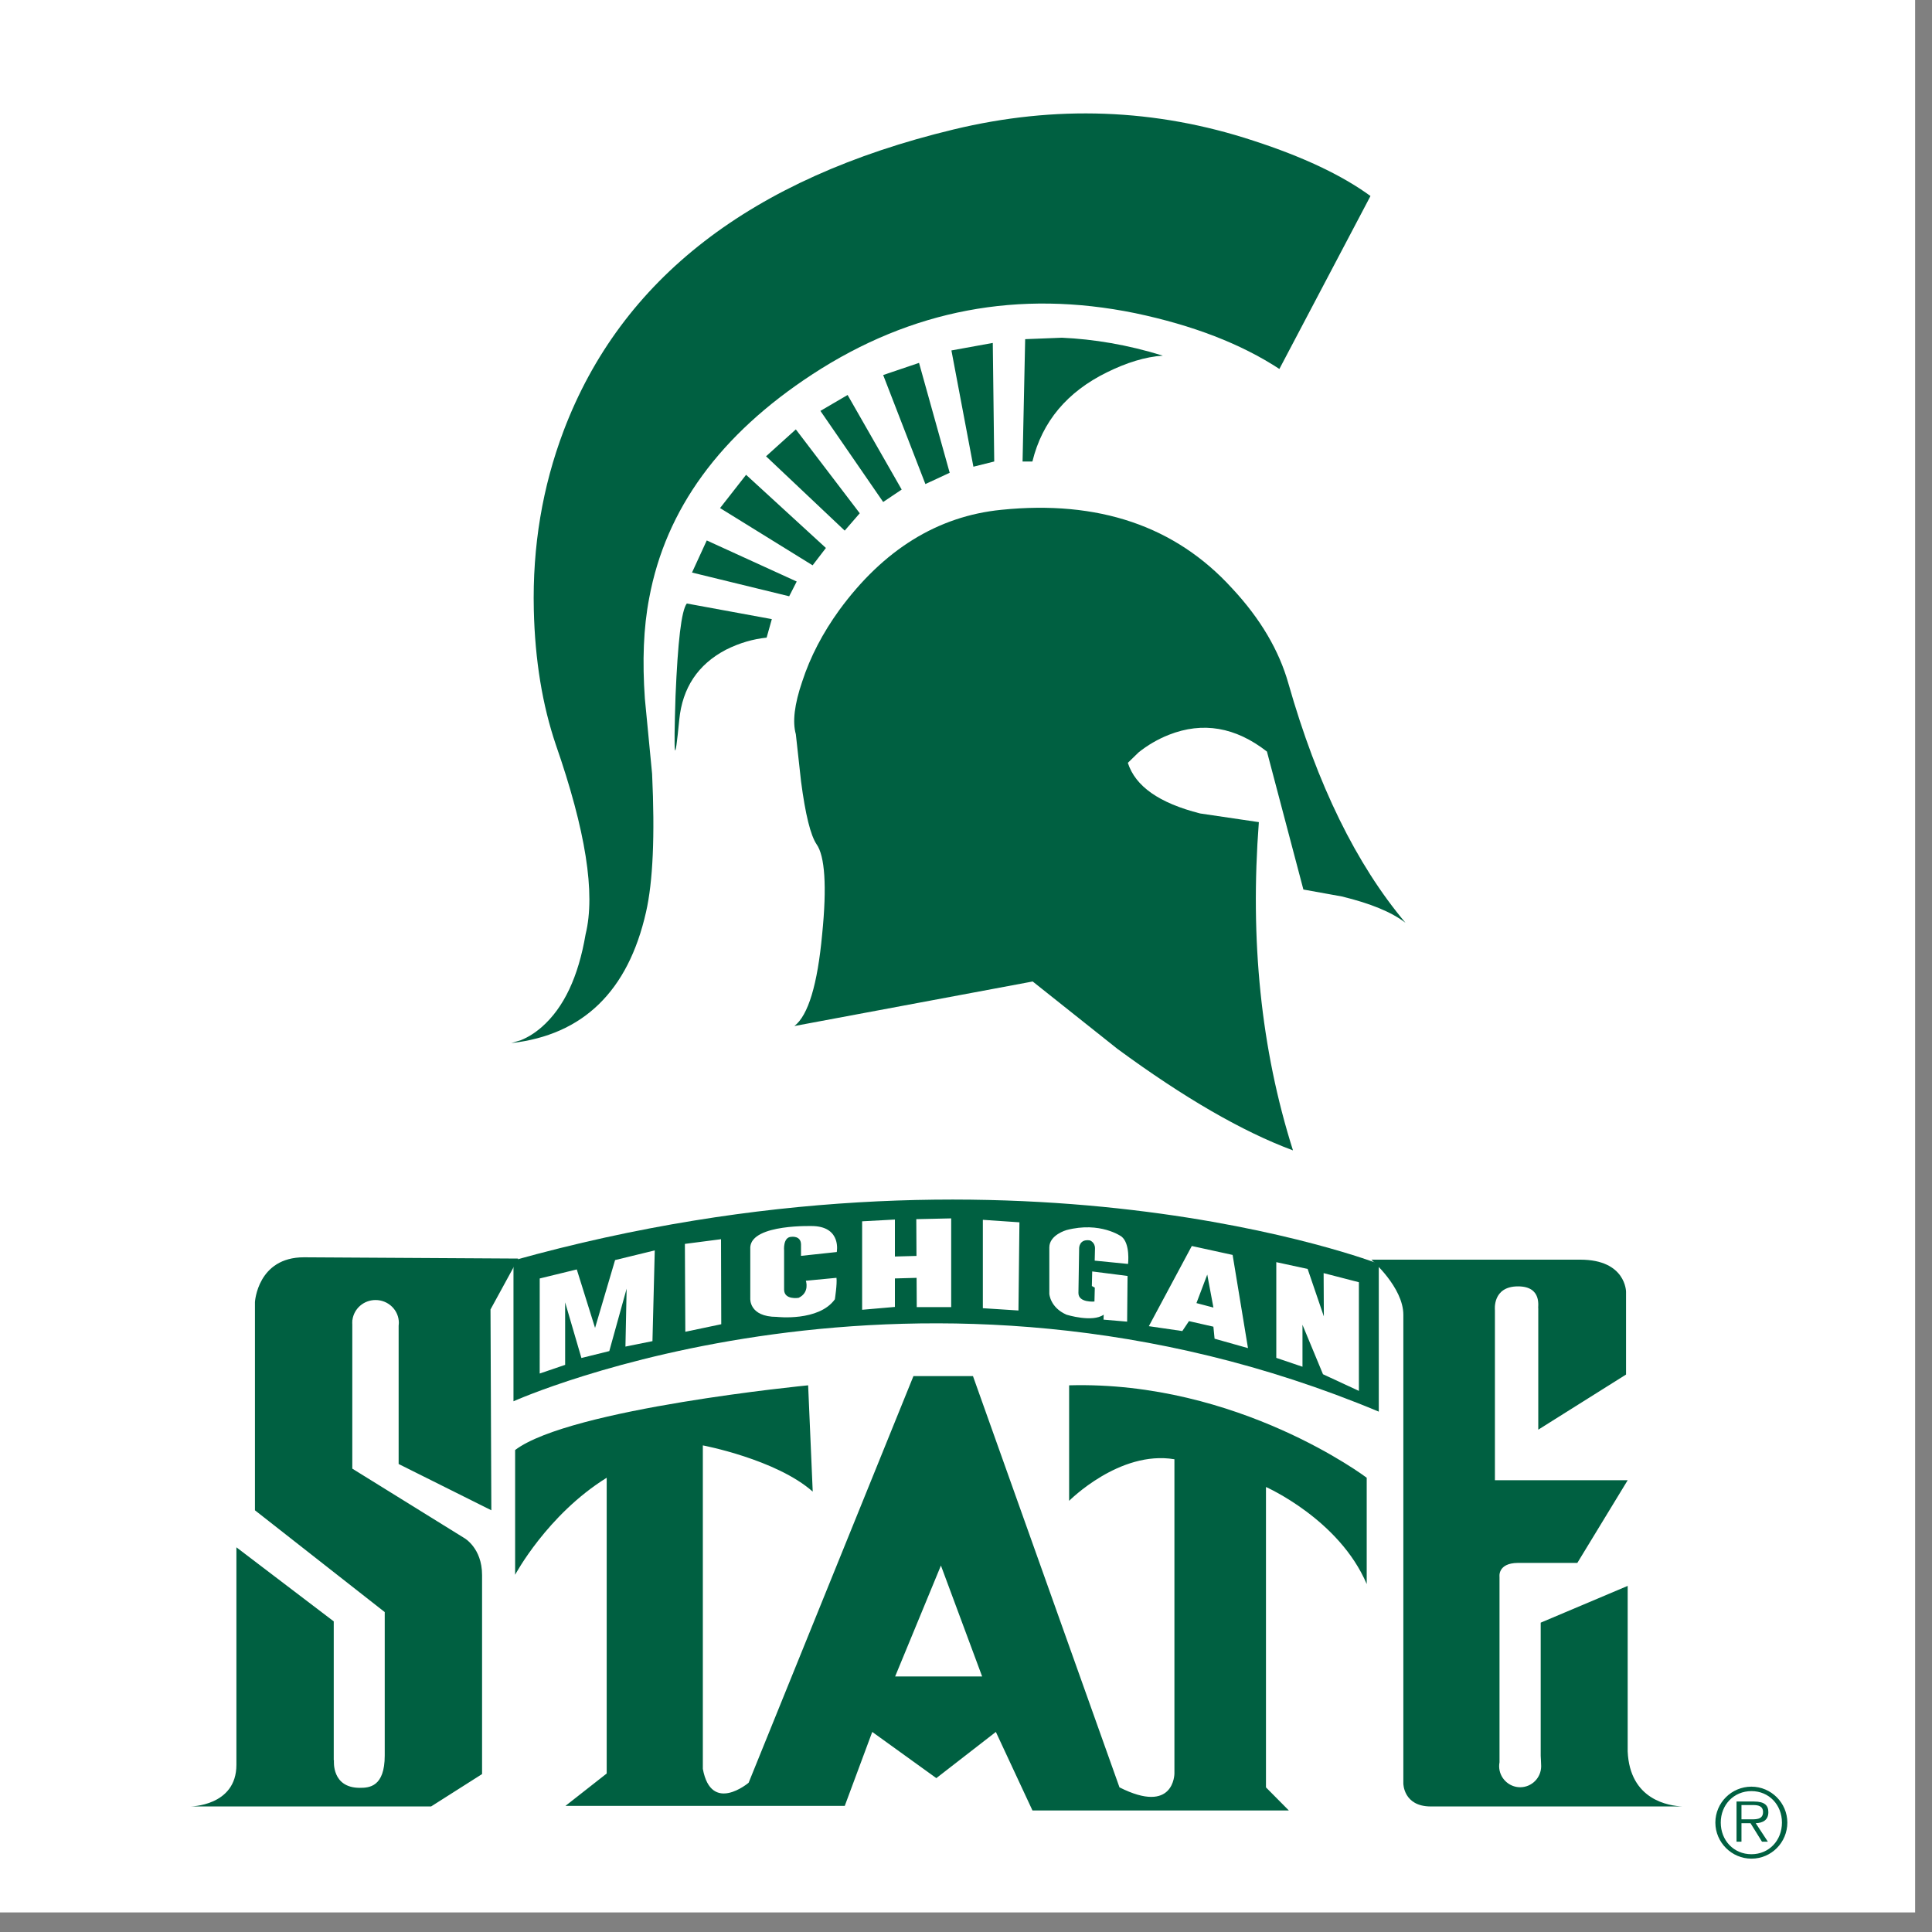 <?xml version="1.0" encoding="UTF-8" standalone="no"?>
<!DOCTYPE svg PUBLIC "-//W3C//DTD SVG 1.1//EN" "http://www.w3.org/Graphics/SVG/1.1/DTD/svg11.dtd">
<svg width="100%" height="100%" viewBox="0 0 118 118" version="1.1" xmlns="http://www.w3.org/2000/svg" xmlns:xlink="http://www.w3.org/1999/xlink" xml:space="preserve" xmlns:serif="http://www.serif.com/" style="fill-rule:evenodd;clip-rule:evenodd;stroke-linejoin:round;stroke-miterlimit:2;">
    <rect x="0" y="0" width="118" height="118" fill="#808080" stroke="none"/>
    <g transform="matrix(1,0,0,1,-15957.9,-2508.45)">
        <g transform="matrix(2.153,0,0,2.153,15602.5,567.149)">
            <g transform="matrix(0.193,0,0,0.193,151.321,739.779)">
                <g transform="matrix(2.611,0,0,2.12,-8401.94,-3917.62)">
                    <rect x="3245" y="2243.2" width="108" height="133" style="fill:white;"/>
                </g>
                <g id="michigan-state-university.svg" transform="matrix(0.061,0,0,0.061,212.093,931.719)">
                    <g transform="matrix(1,0,0,1,-1077,-1250)">
                        <clipPath id="_clip1">
                            <rect x="0" y="0" width="2154" height="2500"/>
                        </clipPath>
                        <g clip-path="url(#_clip1)">
                            <g id="msu-helmet">
                                <path d="M1503.13,481.71C1642.5,510.978 1758.18,555.577 1850.87,616.204L2070.38,199.481C2000.69,148.61 1906.61,104.708 1788.84,66.38C1551.91,-11.668 1310.8,-20.031 1065.5,39.203C577.002,156.972 264.808,399.48 126.132,765.333C75.261,899.827 50.871,1043.38 54.355,1196.69C57.143,1318.64 75.261,1426.65 107.317,1521.43C179.093,1727.7 203.484,1879.62 179.093,1978.57C161.672,2081.01 126.829,2154.88 73.867,2201.57C57.143,2216.2 40.418,2226.65 22.996,2233.62L0,2240.59C172.822,2221.08 281.532,2115.85 324.738,1924.91C341.462,1851.74 346.34,1740.24 339.372,1591.81L321.95,1410.63C315.678,1320.73 318.466,1239.9 332.403,1168.12C372.124,954.182 503.134,774.392 726.13,628.748C964.457,473.347 1222.99,424.567 1503.13,481.71Z" style="fill:rgb(0,96,65);fill-rule:nonzero;"/>
                                <path d="M1326.83,540.943L1238.32,544.427L1232.05,839.2L1255.75,839.2C1279.44,742.336 1340.07,671.256 1434.84,624.566C1482.92,600.873 1527.52,586.936 1570.03,584.148C1484.32,557.668 1403.48,544.427 1326.83,540.943ZM1113.59,851.743L1163.76,839.2L1160.28,553.487L1060.62,571.605L1113.59,851.743ZM1736.58,1144.42C1600,994.6 1414.63,931.883 1181.18,955.576C1027.17,970.907 896.861,1051.74 790.241,1197.39C750.52,1252.44 720.555,1309.58 701.043,1369.51C682.228,1424.56 677.35,1466.38 685.712,1496.34L698.256,1609.93C708.709,1690.07 721.252,1740.24 735.886,1761.85C755.398,1789.72 760.973,1861.5 749.126,1978.57C737.977,2099.13 715.677,2173.69 682.228,2199.47L1256.44,2092.16L1460.62,2254.53C1620.9,2372.3 1761.67,2453.83 1883.62,2499.12C1806.27,2255.22 1779.79,1991.81 1801.39,1708.19L1659.92,1687.28C1560.97,1662.19 1503.83,1621.78 1485.71,1565.33L1511.49,1540.24C1533.1,1522.82 1558.18,1508.19 1584.66,1497.73C1666.2,1465.68 1744.94,1478.92 1820.9,1538.15L1908.7,1870.56L2001.39,1887.28C2070.38,1904.01 2121.25,1924.91 2154.7,1950.69C2036.23,1809.93 1942.15,1618.29 1872.47,1373.69C1850.17,1294.95 1805.57,1218.29 1736.58,1144.42ZM982.575,601.57L896.164,630.838L997.906,893.555L1056.44,866.378L982.575,601.57ZM810.45,678.922L744.945,717.249L896.164,936.761L940.764,906.796L810.45,678.922ZM627.873,1218.99L422.995,1181.36C409.755,1198.78 401.392,1273.35 395.818,1404.36C390.94,1557.66 393.727,1576.48 404.877,1460.8C412.542,1384.84 449.476,1328.4 517.071,1292.86C550.521,1276.13 582.577,1267.07 615.329,1263.59L627.873,1218.99ZM471.079,1029.44L435.539,1106.8L669.684,1163.94L687.803,1128.4L471.079,1029.44ZM565.852,871.256L503.134,951.395L726.13,1089.37L758.186,1047.56L565.852,871.256ZM803.482,1005.75L839.719,963.938L685.712,761.848L613.935,826.656L803.482,1005.75Z" style="fill:rgb(0,96,65);fill-rule:nonzero;"/>
                            </g>
                        </g>
                    </g>
                </g>
                <g id="michigan-state-spartans.svg" transform="matrix(0.103,0,0,0.103,212.093,1063.59)">
                    <g transform="matrix(1,0,0,1,-1250,-1250)">
                        <path d="M615.338,1067.52C615.338,1067.52 1193.06,807.64 1850.16,1082.3L1850.16,871.4C1850.16,871.4 1324.56,668.293 615.338,866.497L615.338,1067.52Z" style="fill:rgb(0,96,65);"/>
                        <path d="M1703.9,868.974L1703.9,1005.56L1741.27,1018.22L1741.27,958.362L1770.55,1028.94L1821.77,1052.7L1821.77,897.624L1771.44,884.629L1771.76,946.404L1748.64,878.676L1703.9,868.974ZM811.324,982.161L778.744,988.737L775.112,989.476L775.19,985.754L776.798,906.794L752.532,994.21L752.065,995.896L750.379,996.311L715.049,1005.07L712.287,1005.75L711.482,1003L689.058,926.34L689.071,1013.42L689.084,1015.55L687.047,1016.23L656.685,1026.57L652.755,1027.92L652.755,1023.75L652.781,894.603L652.781,892.268L655.051,891.71L702.961,880.024L705.672,879.363L706.502,882.022L731.754,962.81L759.834,867.664L760.327,866.017L761.987,865.615L813.178,853.138L816.953,852.217L816.849,856.095L813.723,979.308L813.671,981.694L811.324,982.161ZM1641.58,858.663L1583.32,845.927L1522.02,960.346L1569.8,967.298L1579.29,953.122L1614.15,961.06L1615.83,978.206L1663.5,991.655L1641.58,858.663ZM911.502,836.239L859.947,842.918L860.557,968.336L911.839,957.558L911.502,836.239ZM1491.65,888.662L1441.19,882.229L1440.71,903.033L1444.91,905.354L1444.4,925.172C1444.4,925.172 1421.33,927.234 1421.55,912.825L1422.56,848.741C1422.56,848.741 1422.77,835.551 1437.87,837.925C1437.87,837.925 1445.41,840.519 1445.18,849.571L1444.75,866.808L1492.35,871.529C1492.35,871.529 1495.8,842.412 1482.92,832.374C1482.92,832.374 1452.73,810.545 1404.6,823.178C1404.6,823.178 1380.01,830 1380.01,847.937L1380.01,914.135C1380.01,914.135 1381.02,933.641 1404.56,943.965C1404.56,943.965 1441.59,955.457 1457.58,943.914L1457.37,951.008L1491.04,953.874L1491.65,888.662ZM953.265,847.457L953.265,920.607C953.265,920.607 950.969,947.078 991.201,947.078C991.201,947.078 1050.97,954.043 1073.96,921.995C1073.96,921.995 1077.41,899.713 1076.26,891.334L1032.58,895.51C1032.58,895.51 1038.42,912.19 1022.23,919.894C1022.23,919.894 1001.52,923.382 1001.52,908.052L1001.52,852.334C1001.52,852.334 999.645,833.139 1011.88,832.828C1011.88,832.828 1025.66,830.739 1025.66,843.982L1025.66,859.999L1076.67,854.526C1076.67,854.526 1083.6,819.508 1044.05,817.51C1044.08,817.51 955.703,813.957 953.265,847.457ZM1285.15,934.692L1335.96,937.96L1337.35,812.128L1285.15,808.561L1285.15,934.692ZM1190.17,807.614L1190.44,860.09L1159.64,860.933L1159.64,808.172L1112.88,810.688L1112.88,936.936L1159.64,932.876L1159.64,892.216L1190.6,891.36L1190.82,933.149L1239.97,933.149L1239.97,806.512L1190.17,807.614ZM1589.96,927.403L1605.37,886.717L1614.19,933.771L1589.96,927.403Z" style="fill:white;fill-rule:nonzero;"/>
                        <path d="M2381.97,1720.21C2410.3,1720.21 2433.19,1697.17 2433.19,1668.69C2433.16,1640.6 2410.06,1617.5 2381.97,1617.47C2353.51,1617.47 2330.47,1640.51 2330.47,1668.69C2330.47,1668.7 2330.47,1668.71 2330.47,1668.72C2330.47,1696.96 2353.72,1720.21 2381.96,1720.21C2381.97,1720.21 2381.97,1720.21 2381.97,1720.21ZM2381.97,1713.88C2356.64,1713.88 2338.18,1694.16 2338.18,1668.7C2338.18,1643.53 2356.64,1623.82 2381.97,1623.82C2407.15,1623.82 2425.49,1643.53 2425.49,1668.7C2425.5,1694.16 2407.16,1713.88 2381.97,1713.88ZM1408.26,1044.74L1408.26,1209.6C1408.26,1209.6 1480.12,1137.06 1558.53,1150.25L1558.53,1598.68C1558.53,1598.68 1558.53,1658.03 1480.12,1618.46L1271.04,1031.56L1186.11,1031.56L950.904,1611.88C950.904,1611.88 897.586,1657.11 885.563,1592.1L885.563,1130.47C885.563,1130.47 990.112,1150.25 1042.37,1196.42L1035.83,1044.74C1035.83,1044.74 696.087,1077.71 617.685,1137.07L617.685,1315.12C617.685,1315.12 663.416,1229.4 748.355,1176.64L748.355,1598.7L689.551,1644.86L1088.1,1644.86L1127.31,1539.36L1218.77,1605.29L1303.71,1539.36L1355.96,1651.47L1721.85,1651.47L1689.17,1618.5L1689.17,1189.85C1689.17,1189.85 1793.72,1236.02 1832.93,1328.34L1832.93,1176.63C1832.94,1176.63 1650,1038.15 1408.26,1044.74ZM582.55,936.495L622.237,863.851L316.242,862.048C250.096,862.048 246.4,925.886 246.4,925.886L246.4,1223.08L431.608,1368.35L431.608,1572.96C431.608,1618.1 409.144,1619.14 396.019,1619.14C355.761,1619.14 359.081,1580.94 359.159,1579.98L358.847,1579.68L358.847,1381.6L219.941,1275.91L219.941,1586.29C219.941,1645.73 153.795,1645.73 153.795,1645.73L497.754,1645.73L570.514,1599.51L570.514,1315.52C570.514,1276.52 544.847,1262.52 544.847,1262.52L385.319,1163.63L385.319,957.441C385.293,956.844 385.228,956.261 385.228,955.651C385.228,955.042 385.293,954.445 385.319,953.848L385.319,951.942L385.5,951.618C387.524,935.509 401.505,923.019 418.495,923.019C436.874,923.019 451.763,937.623 451.763,955.651C451.763,957.065 451.633,958.453 451.452,959.827L451.452,1157.02L583.743,1223.06L582.55,936.495ZM2205.34,1567.02L2205.34,1330.97L2081.22,1383.43L2081.22,1573.58C2081.22,1573.58 2081.88,1584.8 2081.88,1588.21C2081.88,1604.83 2068.46,1618.3 2051.89,1618.3C2035.44,1618.27 2021.92,1604.72 2021.92,1588.27C2021.92,1586.4 2022.09,1584.54 2022.44,1582.7L2022.44,1317.86C2022.44,1317.86 2019.55,1298.44 2048.56,1298.17L2133.5,1298.17L2205.37,1180.14L2015.89,1180.14L2015.89,937.545C2015.89,937.545 2011.84,903.539 2048.85,903.539C2084.06,903.539 2076.78,933.758 2077.76,935.003L2077.76,1108.03L2203.02,1029.35L2203.02,911.321C2203.02,911.321 2203.02,865.421 2137.66,865.421L1839.49,865.421C1839.49,865.421 1885.21,904.758 1885.21,944.108L1885.21,1612.93C1885.21,1612.93 1885.21,1645.72 1924.39,1645.72L2283.66,1645.72C2264.24,1644.94 2208.28,1636.65 2205.34,1567.02ZM1159.98,1460.2L1225.32,1301.93L1284.12,1460.2L1159.98,1460.2Z" style="fill:rgb(0,96,65);"/>
                        <path d="M2367.72,1664.05L2367.72,1643.71L2384.14,1643.71C2391.18,1643.71 2398.5,1644.8 2398.5,1653.74C2398.5,1665.4 2386.57,1664.05 2378.43,1664.05L2367.72,1664.05ZM2388.06,1669.59C2398.21,1669.31 2406.1,1665.12 2406.1,1653.87C2406.1,1644.38 2400.94,1638.68 2385.76,1638.68L2360.68,1638.68L2360.68,1696.02L2367.72,1696.02L2367.72,1669.59L2380.61,1669.59L2397.01,1696.02L2405.41,1696.02L2388.06,1669.59Z" style="fill:rgb(0,96,65);"/>
                    </g>
                </g>
            </g>
        </g>
    </g>
</svg>
